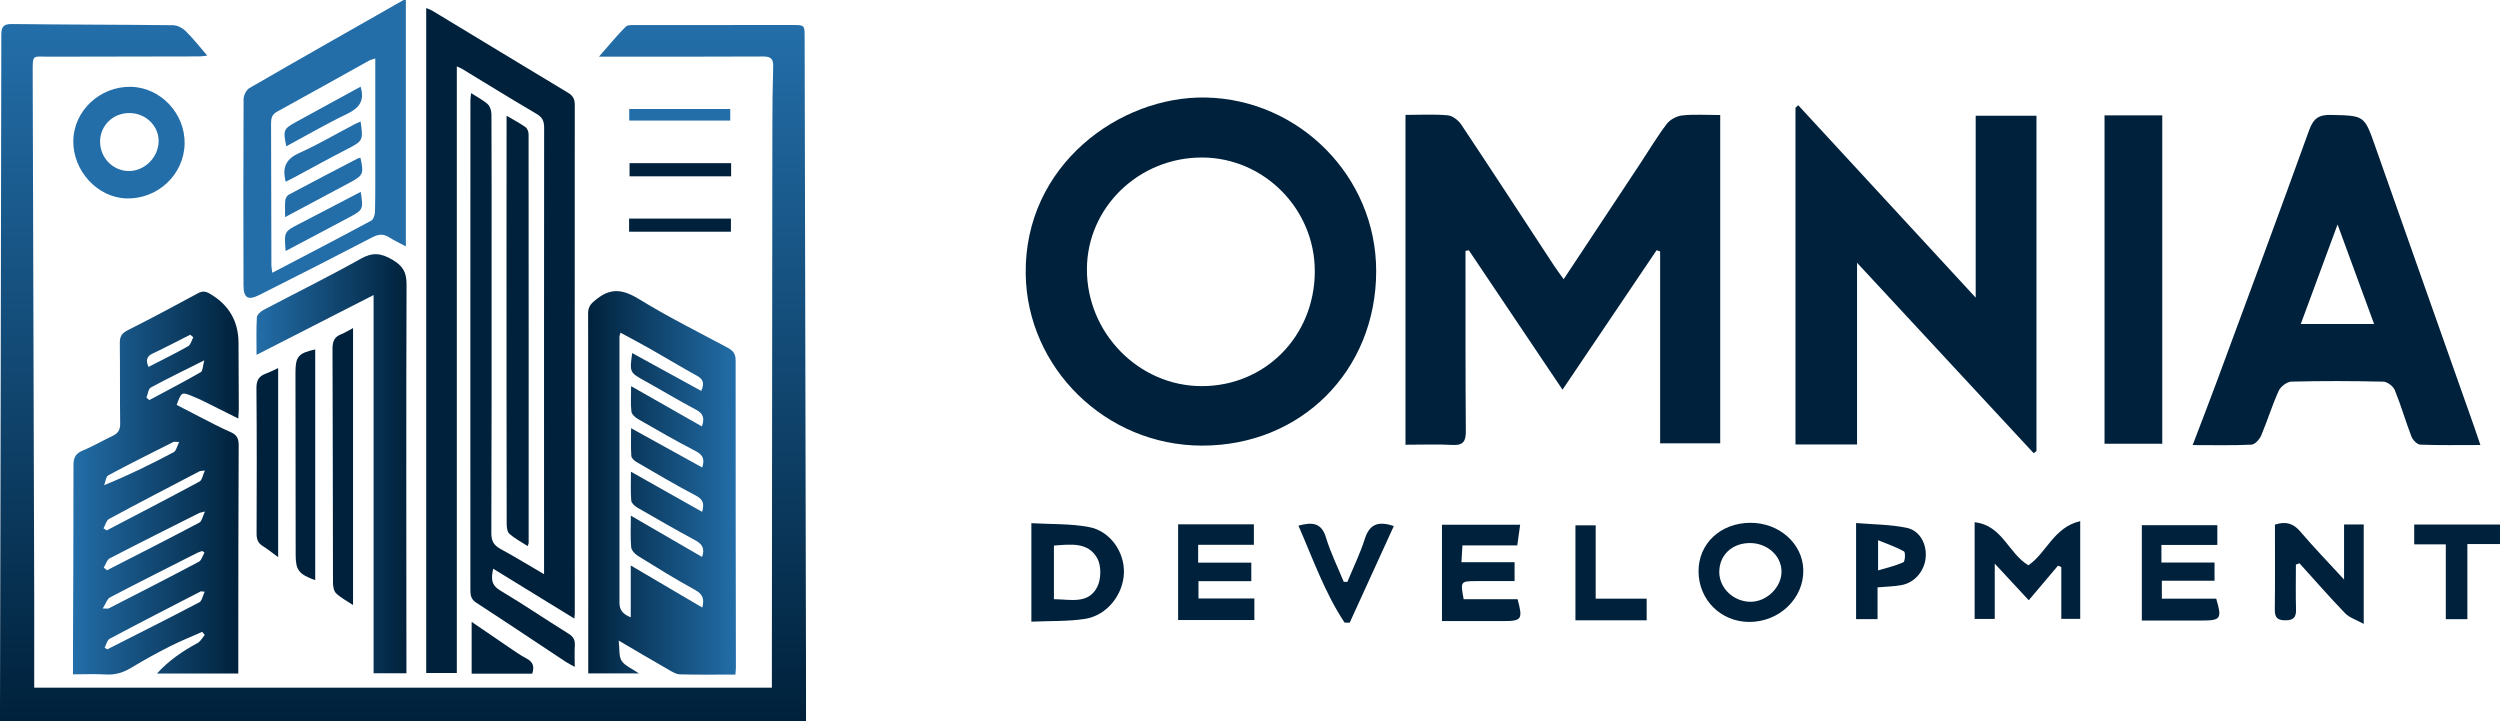 <?xml version="1.0" encoding="UTF-8"?><svg id="Layer_2" xmlns="http://www.w3.org/2000/svg" xmlns:xlink="http://www.w3.org/1999/xlink" viewBox="0 0 1350.22 389.63"><defs><style>.cls-1{fill:#236ea9;}.cls-1,.cls-2,.cls-3,.cls-4,.cls-5,.cls-6{stroke-width:0px;}.cls-2{fill:url(#linear-gradient);}.cls-3{fill:#00213b;}.cls-4{fill:url(#linear-gradient-4);}.cls-5{fill:url(#linear-gradient-2);}.cls-6{fill:url(#linear-gradient-3);}</style><linearGradient id="linear-gradient" x1="217.66" y1="12.98" x2="217.66" y2="389.63" gradientUnits="userSpaceOnUse"><stop offset="0" stop-color="#236ea9"/><stop offset="1" stop-color="#00213b"/></linearGradient><linearGradient id="linear-gradient-2" x1="317.62" y1="260.8" x2="397.43" y2="260.8" gradientUnits="userSpaceOnUse"><stop offset="0" stop-color="#00213b"/><stop offset="1" stop-color="#236ea9"/></linearGradient><linearGradient id="linear-gradient-3" x1="138.5" y1="250.47" x2="219.58" y2="250.47" xlink:href="#linear-gradient"/><linearGradient id="linear-gradient-4" x1="39.38" y1="260.9" x2="128.97" y2="260.9" xlink:href="#linear-gradient"/></defs><g id="Layer_2-2"><path class="cls-3" d="M759.07,62.05c8.2,0,15.62-.45,22.93.24,2.61.25,5.73,2.77,7.3,5.13,16.8,25.22,33.33,50.63,49.96,75.97,1.51,2.3,3.18,4.49,5.26,7.4,14.24-21.5,27.96-42.23,41.68-62.96,4.64-7.01,8.93-14.29,14.02-20.94,1.8-2.35,5.41-4.25,8.39-4.56,6.54-.68,13.21-.21,20.46-.21v177.3h-32.45v-103.66c-.64-.21-1.27-.42-1.91-.62-16.83,24.94-33.66,49.89-50.81,75.32-17.21-25.6-33.9-50.45-50.6-75.29-.6.11-1.2.22-1.8.33,0,2.59,0,5.18,0,7.77.02,29.82-.06,59.65.18,89.47.04,5.48-1.28,7.88-7.22,7.56-8.31-.45-16.67-.11-25.37-.11V62.05Z"/><path class="cls-3" d="M743.26,146.53c-.08,53.76-40.61,94.26-94.21,94.14-52.06-.11-94.39-42.14-95.08-92.7-.81-58.85,50.91-96.24,97.28-95.3,50.46,1.02,92.09,42.7,92.01,93.85ZM710.1,146.64c.12-33.68-27.36-61.48-60.84-61.57-34.15-.09-62.07,26.92-62.23,60.19-.16,34.51,27.97,63.24,61.96,63.28,34.32.04,60.99-26.97,61.12-61.9Z"/><path class="cls-3" d="M1098.36,244.76c-31.37-33.82-62.74-67.64-95.39-102.84v98.12h-33.25V58.2c.49-.46.99-.91,1.48-1.37,31.37,34.01,62.74,68.02,95.85,103.92V62.52h32.82v181.09c-.5.38-1,.77-1.5,1.15Z"/><path class="cls-3" d="M1339.66,240.35c-11.7,0-22.09.2-32.46-.2-1.7-.07-4.08-2.5-4.8-4.36-3.2-8.29-5.64-16.88-9-25.1-.85-2.08-4.03-4.51-6.19-4.56-16.55-.39-33.11-.44-49.66-.02-2.39.06-5.81,2.68-6.85,4.97-3.57,7.85-6.09,16.18-9.47,24.13-.89,2.09-3.37,4.85-5.24,4.94-10.12.49-20.27.23-31.76.23,4.59-12.07,8.87-23.05,12.95-34.1,16.75-45.31,33.61-90.59,49.98-136.03,2.34-6.48,5.39-8.36,12.02-8.19,17.88.45,17.75.18,23.73,17.21,17.7,50.36,35.53,100.68,53.3,151.02,1,2.84,1.94,5.7,3.43,10.07ZM1262.49,121.23c-6.97,18.86-13.32,36.04-19.86,53.74h39.59c-6.57-17.9-12.87-35.04-19.73-53.74Z"/><path class="cls-3" d="M1136.63,62.31h31.19v177.35h-31.19V62.31Z"/><path class="cls-3" d="M1095.5,305.3c9.75-6.56,13.61-20.49,28-23.84v52.77h-10.22v-27.98c-.59-.25-1.18-.5-1.78-.75-5.11,6.04-10.22,12.09-15.8,18.69-5.93-6.39-11.53-12.44-18.36-19.79v29.89h-10.86v-52.24c14.96,1.64,18.2,16.8,29.02,23.25Z"/><path class="cls-3" d="M557.03,335.76v-53.19c10.53.61,21.04.19,31.11,2.08,11.51,2.16,19.2,13.47,18.88,24.68-.34,11.78-9.1,23.05-20.97,24.91-9.2,1.44-18.68,1.05-29.03,1.52ZM569.21,294.65v28.96c8.94.08,18.66,2.87,23.44-6.7,2.11-4.22,2.21-11.41-.04-15.42-4.94-8.84-14.37-7.52-23.4-6.83Z"/><path class="cls-3" d="M778.79,283.4h42.23c-.53,3.79-1,7.12-1.56,11.17h-29.61c-.19,3.16-.34,5.59-.55,9.05h28.71v10.22c-6.93,0-13.68-.02-20.44,0-8.84.03-8.86.08-7.06,9.79h29.12c2.92,10.85,2.27,11.79-7.72,11.81-10.88.02-21.76,0-33.12,0v-52.03Z"/><path class="cls-3" d="M1239.99,304.94c0,8.08-.18,16.17.07,24.25.13,4.33-1.5,5.79-5.76,5.83-4.35.03-5.75-1.57-5.7-5.84.18-15.25.07-30.5.07-45.83,5.8-1.92,9.88-.76,13.73,3.77,7.21,8.48,14.97,16.48,23.6,25.87v-29.75h10.62v53.72c-4.07-2.26-7.74-3.35-10.06-5.75-8.45-8.76-16.46-17.96-24.63-26.99-.65.24-1.3.48-1.94.71Z"/><path class="cls-3" d="M1167.36,294.31v9.52h28.69v9.82h-28.46v9.7h29.37c3.19,10.76,2.47,11.78-7.67,11.79-10.65.01-21.31,0-32.51,0v-51.48h40.77v10.64h-30.18Z"/><path class="cls-3" d="M647.11,294.23v9.65h28.7v10h-28.53v9.35h30.19v11.64h-41.18v-51.69h40.91v11.06h-30.09Z"/><path class="cls-3" d="M944.86,335.9c-15.47.02-27.51-11.99-27.5-27.43.01-14.89,11.82-25.97,27.82-26.11,15.68-.14,28.47,11.2,28.76,25.49.31,15.29-12.9,28.03-29.08,28.05ZM945.64,325.01c8.78-.09,16.7-8.04,16.53-16.59-.18-8.61-8.1-15.4-17.64-15.12-9.46.28-16.04,6.8-15.97,15.79.07,8.72,7.9,16.01,17.08,15.92Z"/><path class="cls-3" d="M1014.04,317.23v17.15h-11.59v-51.89c9.14.77,18.43.74,27.34,2.58,7.11,1.47,10.85,8.73,10.26,15.91-.59,7.32-5.86,13.66-12.99,15.01-3.94.75-8.01.79-13.03,1.24ZM1014.33,291.76v16.32c5.24-1.58,9.67-2.56,13.69-4.43.9-.42,1.15-5.37.32-5.84-4-2.29-8.46-3.77-14.01-6.05Z"/><path class="cls-3" d="M727.68,314.31c3.2-7.74,6.9-15.32,9.45-23.28,2.48-7.75,6.96-9.84,15.65-6.92-7.98,17.49-15.9,34.84-23.82,52.18-.92,0-1.84-.01-2.76-.02-10.69-16.1-17.04-34.32-24.93-52.38,7.65-2.05,12.46-1.55,14.89,6.47,2.48,8.17,6.33,15.93,9.58,23.86.65.03,1.3.05,1.95.08Z"/><path class="cls-3" d="M1350.22,293.83h-17.62v40.58h-11.65v-40.41h-17.06v-10.71h46.33v10.54Z"/><path class="cls-3" d="M850.88,335.02v-51.29h10.93v39.6h27.53v11.69h-38.45Z"/><path class="cls-2" d="M0,389.63c0-2.78,0-5.24,0-7.7C.26,260.94.55,139.96.71,18.98c0-4.38.96-6.06,5.76-6,28.99.35,57.98.3,86.98.64,2.3.03,5.09,1.46,6.78,3.12,4.01,3.94,7.49,8.42,11.72,13.29-1.77.2-2.94.44-4.11.44-27.16.06-54.33.06-81.49.15-8.79.03-8.72-1.62-8.69,8.51.28,94.65.56,189.3.82,283.96.04,15.98,0,31.95,0,48.32h398.4c0-4.3,0-8.42,0-12.53.08-96.65.15-193.31.26-289.96.01-11,.12-22,.45-32.99.12-4.11-1.24-5.45-5.41-5.42-27.49.16-54.99.08-82.49.09-1.64,0-3.27,0-6.2,0,5.24-5.96,9.6-11.29,14.42-16.16,1.1-1.11,3.77-.9,5.72-.91,28.16-.05,56.32-.03,84.49-.02,6.43,0,6.45.03,6.46,6.69.25,114.98.5,229.97.74,344.95.02,7.97,0,15.95,0,24.49H0Z"/><path class="cls-3" d="M230.2,4.35c1.39.59,2.31.85,3.1,1.33,24.51,14.81,48.99,29.68,73.53,44.44,2.56,1.54,3.6,3.32,3.6,6.4-.06,91.66-.02,183.32,0,274.98,0,.5-.08.99-.22,2.59-14.73-9.05-29.02-17.83-43.85-26.94-1.14,5.31-1.17,8.81,3.86,11.8,12.44,7.4,24.42,15.59,36.73,23.22,2.65,1.64,3.7,3.39,3.51,6.4-.22,3.58-.05,7.19-.05,11.59-2.12-1.18-3.56-1.86-4.88-2.74-16.11-10.66-32.15-21.42-48.36-31.94-2.97-1.93-3.12-4.33-3.12-7.23,0-39.66-.02-79.33-.02-118.99,0-48.33.01-96.66.03-144.99,0-1.1.2-2.2.37-3.98,3.37,2.17,6.54,3.74,9.04,6.04,1.29,1.19,1.95,3.66,1.96,5.56.12,27.33.09,54.66.08,81.99,0,48,.05,95.99-.15,143.99-.02,4.3,1.33,6.63,4.94,8.6,7.68,4.19,15.16,8.75,23.54,13.64,0-2.71,0-4.48,0-6.25-.01-78.33-.05-156.66.04-234.99,0-3.62-1.05-5.6-4.22-7.45-13.5-7.91-26.8-16.16-40.18-24.27-.66-.4-1.41-.67-2.76-1.29v327.62h-16.53V4.35Z"/><path class="cls-5" d="M397.17,364.33c-10.33,0-20.14.16-29.94-.12-2.15-.06-4.36-1.49-6.35-2.63-8.48-4.86-16.89-9.84-26.72-15.6.54,4.58-.02,8.43,1.57,10.91,1.73,2.69,5.45,4.1,9.39,6.82h-27.41c0-2.01,0-3.77,0-5.54,0-62.95.06-125.91-.08-188.86,0-4.15,1.91-5.66,4.89-7.99,8.18-6.41,14.82-4.56,23.08.51,15.29,9.38,31.41,17.41,47.25,25.88,2.89,1.55,4.46,3.2,4.46,6.85-.05,55.29.07,110.58.14,165.88,0,.97-.13,1.94-.27,3.89ZM340.66,305.4c13.31,7.83,25.83,15.2,38.66,22.74,1.1-4.5.38-7.19-3.89-9.51-10.51-5.74-20.7-12.08-30.89-18.39-1.62-1-3.49-3.01-3.65-4.7-.47-5.24-.17-10.55-.17-17.03,13.34,7.73,25.87,14.99,38.48,22.3,1.63-4.73-.07-7.04-3.69-9-10.54-5.7-20.94-11.66-31.3-17.67-1.4-.81-3.17-2.41-3.28-3.77-.4-4.91-.16-9.87-.16-15.6,13.2,7.44,25.71,14.49,38.45,21.67,1.26-4.42.53-6.75-3.49-8.84-10.91-5.68-21.49-12-32.13-18.18-1.15-.67-2.56-2.07-2.63-3.21-.3-4.7-.12-9.43-.12-14.94,13.33,7.36,25.77,14.23,38.42,21.22,1.5-4.63.28-6.88-3.6-8.88-10.49-5.42-20.73-11.33-30.97-17.22-1.55-.89-3.49-2.58-3.67-4.09-.5-4.17-.17-8.45-.17-13.74,13.3,7.57,25.65,14.59,38.25,21.76,1.48-4.41.81-6.94-3.14-9.02-9.27-4.88-18.24-10.33-27.41-15.42-8.51-4.72-8.56-4.65-7.12-15.2,12.53,6.87,24.89,13.64,37.32,20.46,1.84-4.23.97-6.38-2.32-8.19-8.31-4.56-16.41-9.49-24.66-14.18-5.43-3.08-10.96-6-16.64-9.09-.33,1.16-.57,1.62-.57,2.07,0,47.96.04,95.91,0,143.87,0,4.12,2.13,6.16,6.1,7.81v-28.01Z"/><path class="cls-1" d="M219.19,0v133.07c-3.32-1.78-6.3-3.17-9.05-4.92-3.2-2.04-5.89-1.64-9.23.1-20.2,10.51-40.5,20.84-60.85,31.06-6.21,3.12-8.53,1.61-8.55-5.37-.09-33.46-.12-66.92.05-100.39.01-2.04,1.45-4.99,3.12-5.96C162.31,31.6,190.08,15.87,217.82.09c.25-.14.63-.05,1.37-.09ZM202.71,31.58c-1.84.61-2.64.75-3.32,1.12-16.57,9.2-33.08,18.51-49.72,27.59-2.92,1.59-3.28,3.74-3.27,6.54.09,25.47.11,50.94.18,76.41,0,1.2.28,2.41.49,4.08,18.19-9.52,35.87-18.7,53.41-28.13,1.24-.67,2.03-3.23,2.06-4.93.21-9.82.15-19.64.15-29.46,0-17.45,0-34.9,0-53.22Z"/><path class="cls-6" d="M219.51,363.64h-17.74v-204.29c-21.42,10.95-42,21.46-63.21,32.3,0-7.31-.22-13.79.17-20.23.09-1.42,2.05-3.2,3.57-4.01,17.5-9.25,35.29-17.98,52.54-27.66,6.37-3.57,10.85-3.12,16.97.46,5.73,3.35,7.79,6.73,7.76,13.41-.25,68.14-.11,136.28-.07,204.43,0,1.65,0,3.29,0,5.58Z"/><path class="cls-3" d="M273.6,62.5c4.1,2.43,7.32,4.11,10.25,6.2.96.69,1.63,2.46,1.63,3.73.07,73.61.06,147.22.04,220.83,0,.3-.18.59-.53,1.68-3.43-2.23-6.93-4.07-9.84-6.6-1.18-1.02-1.49-3.52-1.5-5.35-.09-48.13-.1-96.26-.1-144.39,0-23.32.02-46.63.04-69.94,0-1.65,0-3.3,0-6.16Z"/><path class="cls-1" d="M39.58,75.98c.27-16.19,14.44-29.43,31.14-29.09,16.03.33,29.34,14.47,28.99,30.79-.36,16.65-14.52,29.94-31.41,29.49-15.62-.42-28.99-14.93-28.71-31.19ZM69.94,61.06c-8.78-.07-15.72,6.56-15.88,15.16-.17,8.84,6.85,16.13,15.55,16.15,8.48.02,15.89-7.33,16.06-15.95.17-8.38-6.91-15.3-15.73-15.37Z"/><path class="cls-3" d="M190.68,326.79c-3.55-2.38-6.72-3.99-9.16-6.36-1.26-1.22-1.67-3.79-1.68-5.75-.12-42.1-.06-84.2-.26-126.3-.02-4.06,1.06-6.49,4.82-7.92,1.99-.76,3.81-1.97,6.27-3.27v149.6Z"/><path class="cls-3" d="M170.24,313.36c-8.88-3.24-10.54-5.45-10.55-13.72-.04-32.78-.06-65.56-.11-98.34-.01-8.7,1.55-10.58,10.66-12.57,0,41.51,0,83.01,0,124.62Z"/><path class="cls-3" d="M150.23,300.91c-3.31-2.41-5.76-4.4-8.43-6.07-2.58-1.62-3.23-3.74-3.22-6.68.09-26.16.15-52.33-.08-78.49-.04-4.16,1.25-6.48,5-7.85,2.15-.78,4.18-1.86,6.73-3.01v102.1Z"/><path class="cls-3" d="M254.73,335.86c7.17,4.9,13.55,9.3,19.96,13.63,3.16,2.13,6.28,4.39,9.65,6.14,3.68,1.91,4.34,4.53,3.11,8.22h-32.72v-27.98Z"/><path class="cls-3" d="M394.87,95.23h-54.86v-7.11h54.86v7.11Z"/><path class="cls-3" d="M339.77,125.14v-7.08h54.99v7.08h-54.99Z"/><path class="cls-1" d="M339.84,65.11v-6.24h54.56v6.24h-54.56Z"/><path class="cls-4" d="M124.48,233.34c-5.78-2.52-11.35-5.54-16.98-8.39-4.08-2.07-8.13-4.21-12.09-6.27,2.63-7.05,2.65-7.08,8.62-4.65,2.31.94,4.57,1.98,6.81,3.09,5.77,2.85,11.52,5.75,17.86,8.93.12-2.25.27-3.84.27-5.43-.03-11.83-.09-23.66-.15-35.49q-.09-17.67-15.69-26.62c-2.3-1.33-3.96-1.35-6.32-.07-12.58,6.82-25.21,13.56-37.98,19.99-3.21,1.62-4.16,3.53-4.12,6.92.17,14.49,0,28.99.19,43.49.04,3.35-1.17,5.21-4.06,6.58-5.41,2.56-10.61,5.62-16.13,7.91-3.83,1.58-5.04,3.77-5.03,7.85.04,33.66-.15,67.31-.27,100.97-.01,3.8,0,7.6,0,12.05,6.28,0,12.08-.28,17.85.08,5.26.33,9.65-1.19,14.07-3.89,6.67-4.07,13.56-7.8,20.53-11.34,5.65-2.86,11.56-5.22,17.35-7.8.46.56.91,1.11,1.37,1.67-1.26,1.47-2.23,3.46-3.81,4.32-8.01,4.38-15.51,9.35-21.99,16.53h43.92c0-6.03,0-11.65,0-17.27.04-35.32.02-70.65.21-105.97.02-3.68-.99-5.7-4.41-7.19ZM82.41,190.96c6.86-3.25,13.58-6.78,20.36-10.19.54.47,1.08.94,1.62,1.4-.9,1.64-1.39,4.02-2.78,4.81-6.91,3.91-14.05,7.4-21.42,11.19-1.45-3.53-1.11-5.64,2.22-7.21ZM81.47,209.29c9.01-4.91,18.27-9.36,28.84-14.66-.82,3.02-.74,5.7-1.83,6.33-9.16,5.26-18.53,10.14-27.84,15.13-.52-.44-1.03-.88-1.55-1.32.76-1.88,1-4.74,2.38-5.49ZM58.52,256.7c11.56-6.21,23.31-12.06,35.04-17.96.51-.26,1.26-.03,3.2-.03-1.16,2.29-1.58,4.79-2.94,5.51-12,6.35-24.17,12.38-37.59,17.82.74-1.83.96-4.62,2.29-5.34ZM58.89,280.28c16.21-8.75,32.56-17.23,48.89-25.76.4-.21.96-.14,2.87-.38-1.16,2.5-1.51,5.19-2.9,5.94-16.63,8.96-33.41,17.64-50.15,26.39-.57-.37-1.14-.74-1.7-1.12.98-1.73,1.52-4.28,3-5.08ZM59.46,322.62c15.6-8.17,31.34-16.06,47.06-24.02.86-.43,1.81-.68,2.72-1.02.4.29.8.57,1.19.86-1,1.7-1.58,4.19-3.07,4.97-16.15,8.56-32.43,16.86-48.7,25.2-.38.2-.96.02-3.18.02,1.66-2.6,2.36-5.17,3.98-6.02ZM107.64,325.3c-16.46,8.64-33.09,16.97-49.67,25.39-.49-.29-.98-.57-1.47-.86.89-1.65,1.35-4.1,2.73-4.83,16.29-8.68,32.72-17.1,49.12-25.57.25-.13.64.03,2.19.15-1.07,2.21-1.46,4.97-2.9,5.72ZM107.64,282.27c-16.53,8.73-33.21,17.19-49.85,25.72l-1.75-1.42c1.05-1.71,1.69-4.21,3.21-5.01,16.04-8.33,32.22-16.39,48.37-24.5.42-.21.93-.25,3.08-.79-1.31,2.7-1.69,5.29-3.05,6.01Z"/><path class="cls-1" d="M154.31,98.16c-.24-1.07-.33-1.39-.39-1.71-1.31-6.78,1.15-10.89,7.72-13.83,9.97-4.47,19.44-10.04,29.13-15.13,1.26-.66,2.58-1.22,3.98-1.88,1.52,10.24,1.2,10.57-7.17,14.87-9.59,4.93-19.02,10.16-28.53,15.25-1.43.76-2.88,1.48-4.75,2.44Z"/><path class="cls-1" d="M153.99,117.25c0-3.5-.17-6.27.09-9.01.1-1.1.91-2.59,1.83-3.08,12.42-6.63,24.91-13.13,37.4-19.63.4-.21.92-.2,1.38-.29,1.86,8.51,1.48,9.5-5.55,13.27-11.48,6.16-23,12.27-35.14,18.75Z"/><path class="cls-1" d="M154.25,135.57c-.82-10.54-.79-10.48,7.5-14.74,11.02-5.67,21.99-11.44,33.08-17.22,1.43,9.61,1.46,9.66-6.69,14.02-11.08,5.93-22.21,11.76-33.89,17.94Z"/><path class="cls-1" d="M194.75,46.82c2.33,7.53-.69,11.52-7.24,14.66-11.15,5.35-21.87,11.6-32.88,17.53-1.84-8.79-1.53-9.44,5.53-13.29,11.47-6.25,22.93-12.53,34.59-18.91Z"/></g></svg>